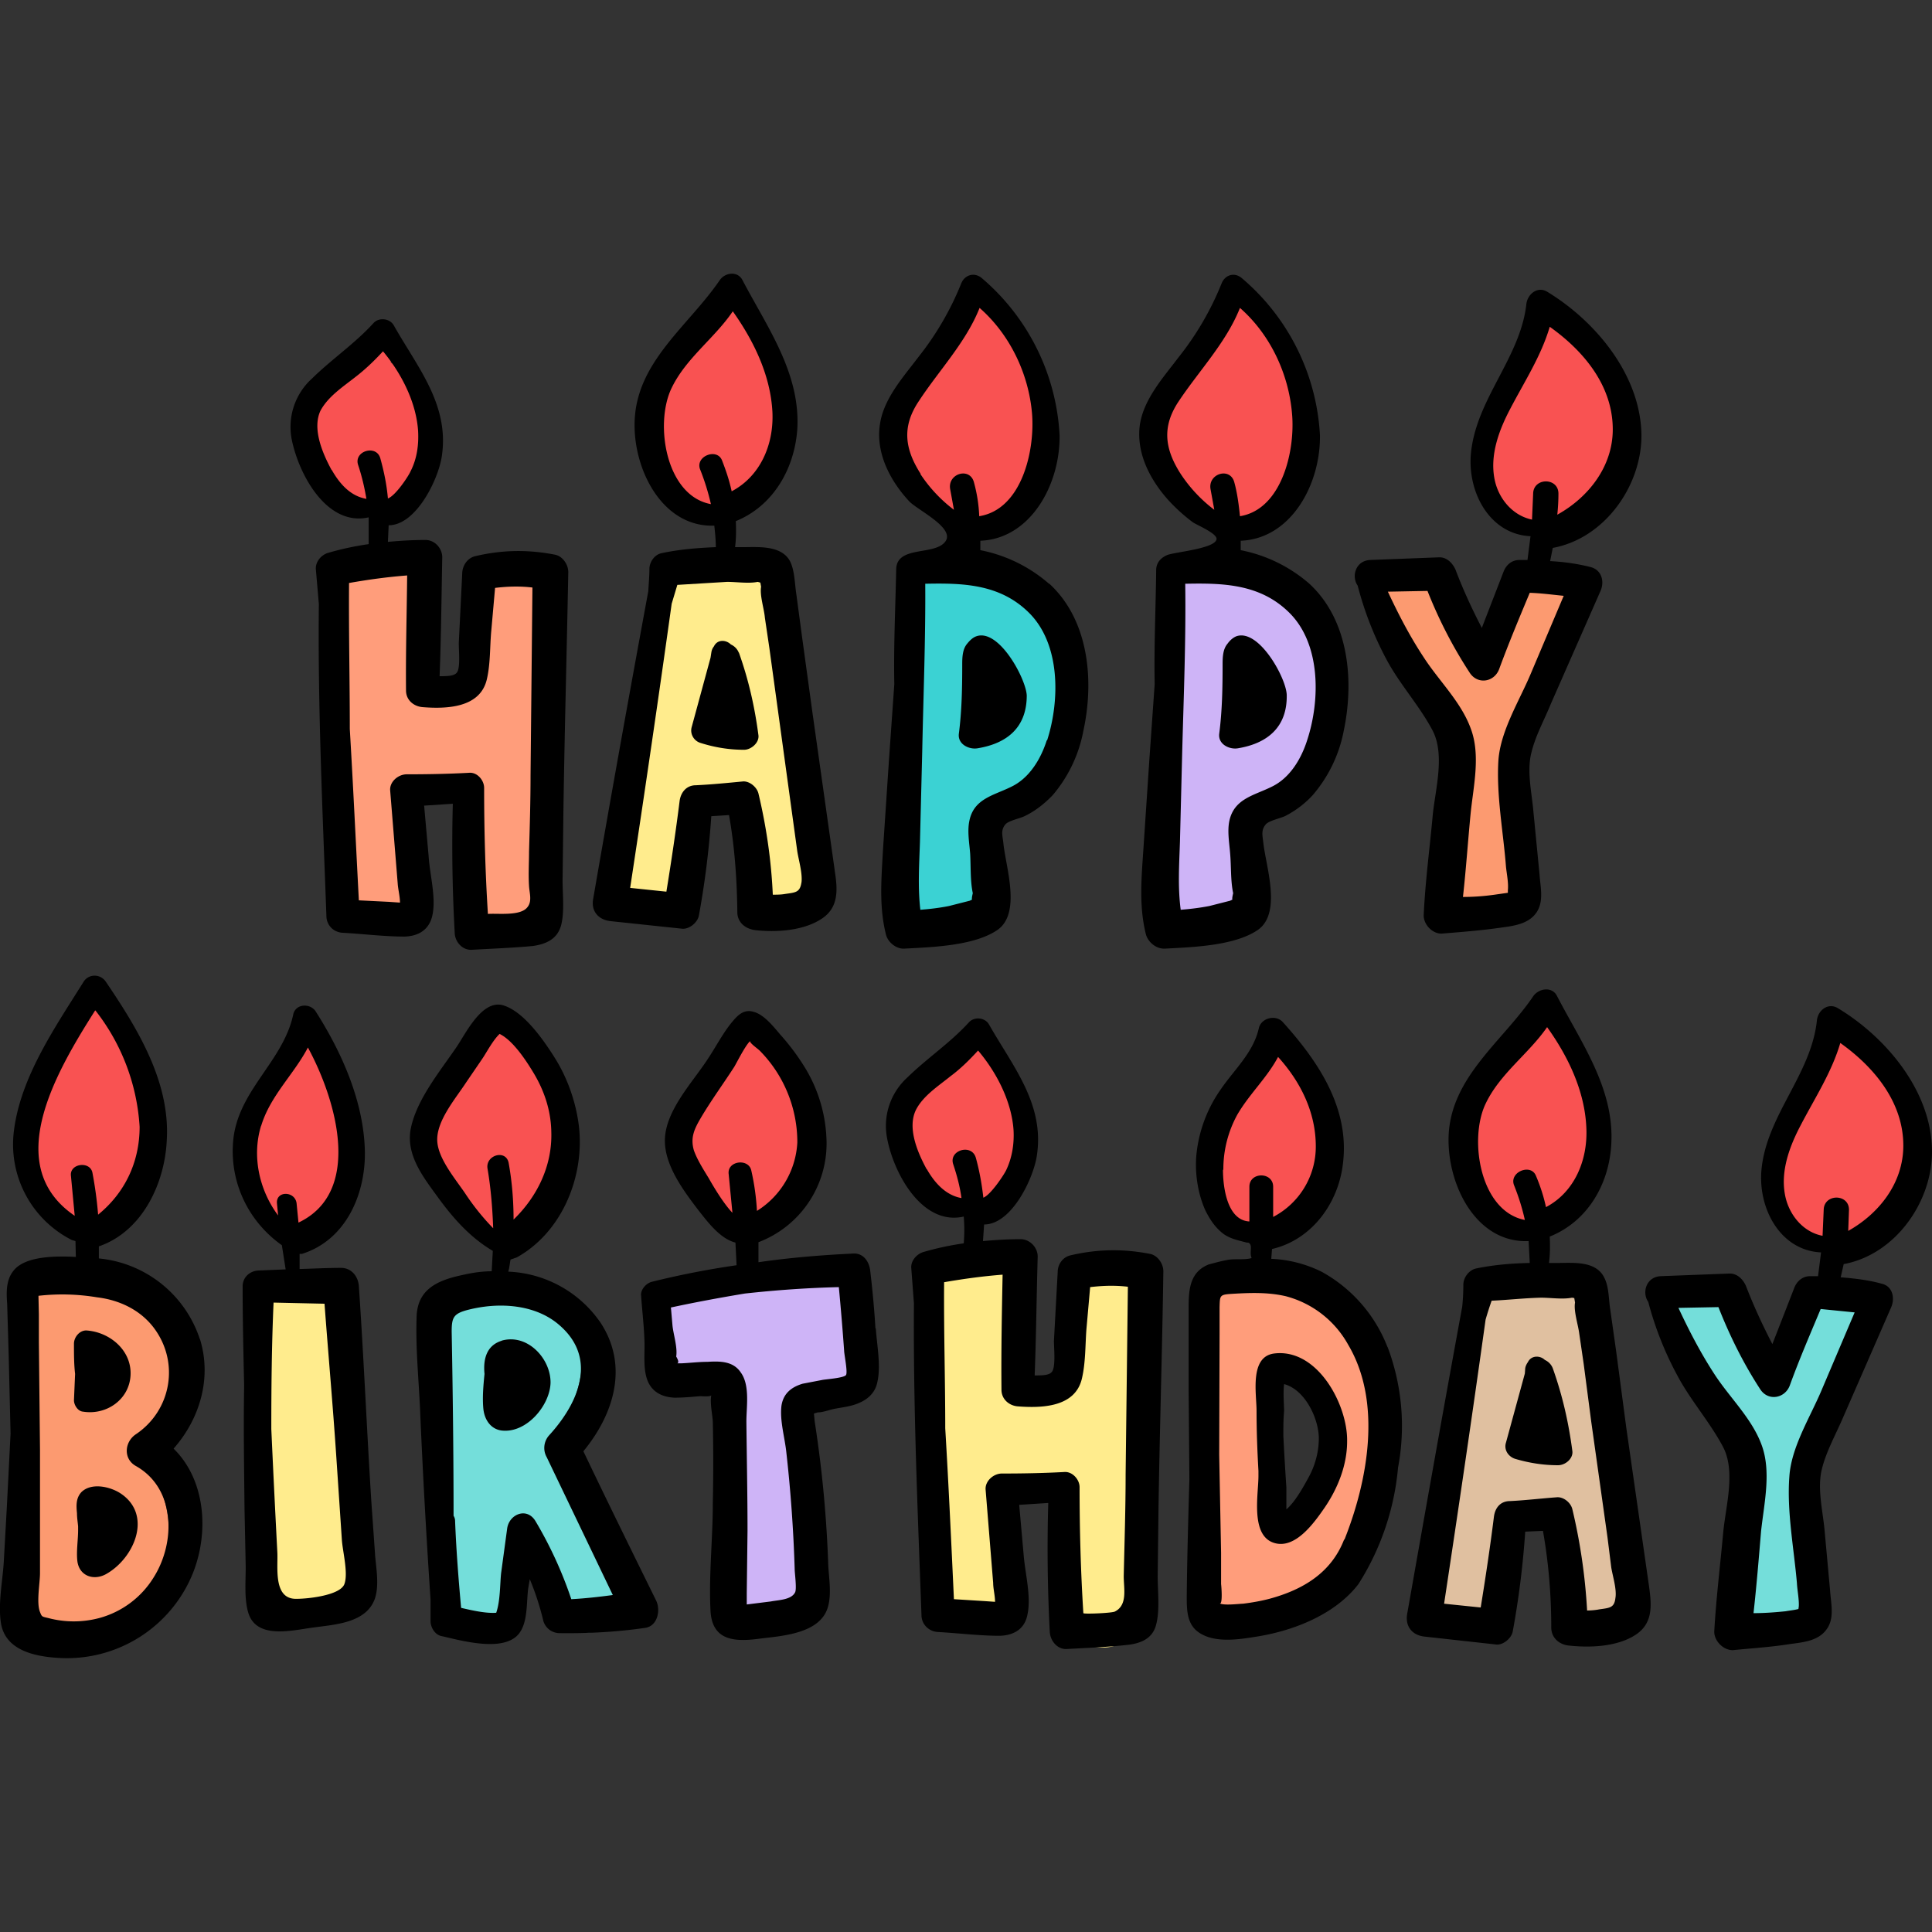 <svg xmlns="http://www.w3.org/2000/svg" xml:space="preserve" viewBox="0 0 512 512"><rect x="0" y="0" width="512" height="512" fill="#333333" stroke="none"/><path fill="#ff9d7b" d="M145.1 215.2c-.8-8.5-1.1-17-2.5-25.5a6 6 0 0 0-1.3-3c0-1.1.2-2.3.4-3.4.8-7 2.5-14 3.3-20.9.7-5.7-2-11.5-8.3-12.2-6-.6-9.3 4.3-10.4 9.5-.8 4-.7 8.1-.7 12.2 0 2.3.3 4.9-.2 7.1-1 4-4.4 3.8-7.9 3.7-1.4 0-2.8.5-4 1.3-1-.1-1.9 0-2.7.2 0-3.6-.3-7.2-.5-10.8-.2-2.5-.2-5-.5-7.5.2-4.4.9-9-1-13.1-2.7-6.6-10.1-4.6-14.5-.2-.5-.5-1.4-.7-1.7 0-3.4 7.3-2.2 17.3-1.8 25 .4 8.8.8 17.6 1 26.5.1 9 .7 18 .2 27-.4 6.6 2.5 10 8.9 11.7a5 5 0 0 0 5.6-2.3c2.3-3.7 2.1-7.8 1.4-12-.8-5.2-1.8-10.2-2.3-15.4l-.4-4.1c3 1.7 5.7.7 7.9-1.5a10.5 10.5 0 0 0 4.3-.4c1.7 1 3.9 1.4 6 .9l1-.4c-.3 4.2-.6 8.4-.7 12.6-.3 5.7-1.7 11.9-.1 17.5 2.2 7.8 9 11.7 17 9.5 3.5-1 5.2-4 5.6-7.4 1-8.2-.3-16.5-1.1-24.6z"/><path fill="#ffec8d" d="M214.8 217.8c-1-8.6-2.6-17-3.8-25.6-1.2-8.3-2.1-16.7-3.4-25l-.4-3c.2-.7.4-1.3.4-2l.2-3a122.4 122.4 0 0 1 .3-1.7c.6-2.5-.2-5-2.2-6.5a6.6 6.6 0 0 0-5.6-1.1c-4.2-2.1-10.4-1.2-14.8.7a4.4 4.4 0 0 0-7.3 3.2l-.6 5.5c-.9 2.4-1.2 5-1.3 7.6-2.3 12.2-6.1 24.4-9.2 36.3-2 7.7-3.8 15.5-4.8 23.5-.5 4.5-1 9.8 2.4 13.4 4.2 4.5 11.6 2.6 14.8-2.1 2.8-4.2 2.8-9.7 3.2-14.6.3-4 1.1-8.3 2.5-12.8h.3l5.3-.1c1.4 0 2.9 0 4.3-.2.3 4.6 0 9.2.7 13.8.9 5.8 2.1 11.3 4.5 16.7 3 7 12 3.5 14.2-1.8 2.7-6.4 1-14.6.3-21.2z"/><path fill="#3bd2d3" d="M276.5 157c-3.7-3.3-8.6-6-13.3-4.7-1-.6-2.2-1.1-3.5-1.5a7.8 7.8 0 0 0-5.8.7c-1.2-4.4-9.2-5-9.9 0a582.6 582.6 0 0 0-5 51c-.5 8-.5 16-.1 24 .1 4.2.2 8.9 2.7 12a9 9 0 0 0 6.2 6.1c6.9 1.8 14-.7 16.3-7.8 1.6-4.7.7-9.4.1-14v-1.2a14.2 14.2 0 0 1 2.8-10.9 37 37 0 0 0 8.6-9.7c1.7-2 3.2-3.9 4.5-6 6.4-11 6.6-29.2-3.6-38z"/><path fill="#ceb4f7" d="M352.4 185.6c-.4-10.7-3.6-26.2-12.9-32.8-4.1-3-13.2-5.4-19.1-3.7-.7-.2-1.5-.3-2.4-.3-6.7 0-8.8 7.2-6 11.6-1.5 11.7-.9 23.5-1.4 35.3-.3 7-1 13.8-1.5 20.7-.5 6.6-.4 13.3-1.4 19.9-.8 4.7 1.9 9 7 9.2 6.3.3 12-1.7 14.1-8.1 2-6.2.9-14 1-20.4v-.7a7 7 0 0 0 4.1-1.1c11.2-6.8 19-16 18.5-29.6z"/><g fill="#fc9a70"><path d="M403.7 154c-4 3.5-5.5 9.3-7.7 14l-3.2 7.4c-3.6-5.8-6.4-12-10.2-17.7l-1-1.6-1.2-1.5c-1.6-2.1-3.9-2.6-6-2.1-1.2-.5-2.4-.8-3.8-1-4.8-.3-6.5 5.2-5 8.7a9.5 9.5 0 0 0 2.3 3c.4 1 .5 2 .8 3.2a17 17 0 0 0 4 7.3l1.3 1.1c.7 2.2 1.3 4.4 2.4 6.3 3.3 5.6 8.3 10.4 12.7 15l.2.3a225 225 0 0 0-1.9 13.6 8.7 8.7 0 0 0-2 7.9c.3 1.2.5 2.5.6 3.7-.9 4.7-1.8 9.4-2 14.2-.1 8.4 12.8 12.6 16.7 4.5 3.8-8.2 4-17.4 2.1-26.2.4-6.5.9-13 2.2-19.5 1.2-6.2 3-12.8 5.4-18.7 2.5-5.6 5.8-10.3 6-16.7.4-6.8-8.1-9.3-12.7-5.3zM44.3 376.7c2.4-7.8 5.2-18.7-1.5-25.2l-.5-.4c-2-5.2-5.8-9.6-10.9-12.3-9.3-5-21-4.4-23.9 7.6l-.8 4.5-.4 1c-1.2 3.5-1 7.6-.3 11.5v1.1c0 4.2.3 10 2.6 14.3v1.4c-.8 13-1.6 26-2.6 39-.4 5.6-.4 11.4 5.1 14.6 4 2.3 9.5 2 13.9.9 9.4-2.5 16.1-11.5 18.7-20.6 2.5-9 .5-18.6-4.6-26.4 2-3.5 3.9-7 5.2-11z"/></g><path fill="#ffec8d" d="M94.3 393.6c-.8-9-1.6-18-1.4-27 0-6.7 1.4-16.2-3.8-21.5-4-4-12-5.5-17.2-3.5-6.7 2.5-6.4 8.6-5.7 14.6.8 6.6.8 13 1 19.6.3 10.1 1.2 20.2 2.2 30.3.1 1.3.5 2.6 1 3.7.3 4.7.8 9.3 2.1 13.9 1.1 3.6 5.6 7 9.6 5.4 3.5-1.5 7.4-2.4 10.1-5.2 2.7-2.7 3.8-6.4 4-10 .4-7-1.4-13.5-2-20.3z"/><path fill="#74deda" d="M158.8 401.3c-3-6.2-10.2-14.3-9.5-21.6.4-3.9 2.7-7.6 3.7-11.3 1.3-4.5 1.7-9 .7-13.6a17 17 0 0 0-14.8-14c-6-.7-12 1.2-16.4 5-2.2 0-4.4 1.3-4.7 4.3l-.2 1.7c-2.7 5-3.5 11-3.8 16.6-.4 5.2-.1 11 1.8 16a262 262 0 0 0 1.5 34.7c.5 6 1.6 11.2 6.6 14.8 3.5 2.4 8.5.5 10.6-2.8a33.4 33.4 0 0 0 3.6-17.2l.1-1.7 2.2 3.6c3.2 5.9 5.5 11.4 11 15.5 5 3.6 10.6-.5 12.5-5 3.2-8-1.5-17.8-5-25zm-21.2-43a10 10 0 0 0-4 0l.1-.2c2-1.5 3.3-1 4 .2z"/><path fill="#ceb4f7" d="M227.5 355.9a12 12 0 0 0-.2-11.2c2.1-3.5.5-9.2-5-9.3-7.5-.2-15.2 1.5-22.7 2.1-5.9.5-12.7.3-18.4 1.9-15.3 4.4-9.1 25.5 4.7 27 2.7.3 5.6.3 8.5 0 0 2 0 4 .2 6 .5 7 .2 14.1.1 21.1 0 6.2 0 12.4-.4 18.5-.3 5.2-.3 10.8 2.4 15.4 3.5 5.6 11.1 5.2 14.6 0 3.6-5.3 2.6-12.7 3-18.8.7-9.2 0-18.4-.8-27.6l-.7-10h.3c5.4.1 10.8-.3 14.6-4.8 3.2-3.8 2.3-7.9-.2-10.3z"/><path fill="#ffec8d" d="M302.6 361.4c-.1-6.5-.2-13.7-2.2-19.9-2.4-7.2-14.6-8.7-16.2 0-1.3 7-.3 13.9-1.3 20.8 0 .7-.2 1.6-.4 2.4-.9.4-3.3 1-4.5 1.2-2.5.4-5.2.1-7.9 0l-.2-6c-.3-6.6.5-14.5-1.7-20.8-2-5.3-8.8-6.6-12.1-2.8-2.7-1.1-6.2-.4-6.7 3-2.3 16-2.6 32.9-1.7 49 .5 7.4 1 14.7.9 22-.1 6.7.3 13 3 19.2 2.4 5.1 9.8 4.1 12.4 0 3-4.9 2.6-10.7 2-16.1-.8-6.9-.9-13.9-1-20.8.9.7 1.9 1.2 3.1 1.4 3.2.5 7 1.3 10.3 1h1c.4 1.3.4 3 .5 4.2.8 6.8 2 13.6 2.6 20.5-.2 3.6-.1 7.1.7 10.3 2.6 10 19 8.3 18.4-2.5 0-1.5-.2-3.1-.4-4.7l.5-5v-11.2c0-7.5.2-15 .4-22.4.3-7.6.7-15.2.5-22.8z"/><path fill="#ff9d7b" d="M366.9 378.5a44 44 0 0 0-5.3-16.6c-.2-2.1-.6-4.3-1.2-6.3-1.5-4.6-4.7-8-8-11.3-2.9-2.9-6.3-2.3-8.6-.3a19.5 19.5 0 0 0-14.1-2.2v-.1c-2.4-6.1-11.1-3.8-9.9 2.7 1 5.3-1 11.5-1 17-.2 7 0 14-.1 21-.2 14-1 28 1.3 42 .9 5.4 8.2 7.4 12.4 4.5 1.4.4 3 .4 4.3 0 3.5-1.5 6.6-3.4 9.3-5.6a39.7 39.7 0 0 0 14-13.5 50 50 0 0 0 6.9-31.3zM350 389l-.4 2a8 8 0 0 0-3.6 3.6c-2 3.6-4.5 9.3-7.8 13.4v-12.7c0-12.2 0-24.3.3-36.4l.3.2a32.2 32.2 0 0 1 11.2 30z"/><path fill="#e0c0a0" d="M426.9 397.9c-1.5-8.8-2.9-17.4-3.2-26.3-.4-8.6.7-17.7-2-26-2.1-7.1-8-7.4-14.2-6.4-6.4 1-13 1-15.6 8.2-1 2.8-1 5.8-1.4 8.7-.4 4.5-1.1 9-1.7 13.5-1.3 9.2-2.7 18.4-4.5 27.5-1.6 8-4.3 17.3-3.8 25.5.5 8.8 11.4 9.5 14.5 2 2.4-5.7 3-11.7 4.2-17.7.5-2.7 1-5.5 1.7-8.2.5.3 1 .5 1.7.6 3.2.6 5.8.3 8.7-.4l1.3 5.4c.8 3.3 1.6 6.5 1.9 9.8.3 3 .3 6 1.3 8.9 2 5.7 12.4 7.5 13.4 0 1.2-8.4-1-16.9-2.3-25.1z"/><path fill="#74deda" d="M482.7 343.8c-5.1 5.3-8 12-11 18.6l-1.7 4-5.7-7.3c-4-5.4-7-11.4-11.3-16.4-4-4.7-11 1.3-8.2 6.3 4 7.8 7.6 15.5 12.4 22.9 2.3 3.6 4.8 9 8.3 11.7l-1 4c-1.7 7-3.3 14-4.3 21-1 6.7-2.4 13.6-1 20.3 1.7 8.5 13 7.1 15.9.4 2.7-1 5-3.2 4.7-6.7-.3-4.3 0-8.7-1.2-12.9a7.6 7.6 0 0 0-2.3-3.6c.8-6.1 2-12.2 3.2-18.2a74.3 74.3 0 0 1 6.2-18.6c3.1-6.2 6.4-12.1 9-18.6 2.7-6.8-7.3-11.8-12-7z"/><g fill="#f95252"><path d="M496.1 279.3a8.8 8.8 0 0 0-4.2-2l-.5-1c-1-2-4.1-2-5.2 0-.7 1.1-1.1 2.4-1.6 3.6-2.1 2.3-3.4 5-4.2 7.8l-2.4 3.8c-3.5 5.4-6 11.2-6.8 17.7-1.3 10 3.5 24.7 16.5 21.5 9.2-2.2 14.7-14.4 16.4-22.8 2.2-10.4.3-21.3-8-28.6zM419.8 285.6c-.1-.6-.3-1-.6-1.5-.7-2.3-1.7-4.4-3-6.5-.7-1.2-1.6-2-2.7-2.6 1-2-.9-5.1-3.5-4.2-4.2 1.6-6 4.9-8.5 8.5-3.6 5.4-7.7 10.6-10 16.8-3.5 9.2-2.4 25.2 9.2 28.4 4.2 1.2 7.7-1 10.5-4 1.4.3 2.8.1 4.2-.7 11.5-6.8 6.8-23.9 4.4-34.2zM348.8 286c-1.1-2.7-2.8-4.5-5.5-5l.5-.9c2.5-3.9-3.4-8.6-6.6-5a74 74 0 0 0-14.8 28.6c-2.4 8.8-1.2 23 10.5 23.9 8.7.6 16-7.3 18-15.1a44 44 0 0 0-2-26.5zM268 289.8c-.8-3.2-2.8-6-5.3-8 1.7-3.6-3.6-7-6.6-4.1-5.9 5.5-13.6 8.4-15.7 17.1-2 8 1.7 17.5 8.1 22.2 7 5.1 17.2 4.5 19.7-5 1.7-6.3 1.4-15.8-.2-22.2zM200.5 272.9c-3.1-.8-6.7.5-8.3 3.4a31 31 0 0 0-3 7.5 40 40 0 0 0-7.2 18.1c-1 10.2 4.8 23.9 16.7 24.2 13.2.3 14-15.4 14-25 0-9-1.2-25.4-12.2-28.2zM146.8 290c-1.3-5.3-5-12.4-10.2-14.4 0-2-1.3-4.1-3.8-4-6.4.3-10.3 8-13.1 12.8-4.5 7.7-6.9 15.9-5.2 24.8 1.4 7.4 6 15.2 13.4 18 9.5 3.6 15-5.7 17.6-13.2a42.8 42.8 0 0 0 1.3-24zM89.3 293.1a23 23 0 0 0-4-11.8l.7-1.1c3.1-5.4-4.8-10-8.3-4.9a64 64 0 0 0-12.1 29.1c-.8 7.6-.2 22.9 10.2 23.6 9.7.7 13.7-13.7 14.2-21 .3-4.5-.3-9.4-.7-13.9zM36.7 289.3c.2-6.7-1.4-13.8-3.4-17.7a6.5 6.5 0 0 0-6.2-3.5c-2-2.6-6.9-3.5-8.5.1-3.8 8.4-8.7 16.5-10.8 25.5a35 35 0 0 0 3.5 25c3.9 7.2 11.9 10.7 18.4 4.4a33 33 0 0 0 8.5-22.6c0-3.5-.5-7.4-1.5-11.2zM113.3 104.4c-1-3.7-3.8-5.3-6.6-5.2-.9-1.3-2-2.4-3.2-3.2 1.9-1.9 1.1-5.8-2.2-5.6-7 .3-13 7.9-17 13-5 6.2-4.7 13.2-1.8 20.2 2.6 6.1 7.4 12.5 14.6 12.9 6.4.3 10-4.3 11.7-9.6 1-1 2-2 2.8-3.3 3.8-6 3.5-12.5 1.7-19.2zM198.7 84.7a7 7 0 0 0-1.5-1.1c-.1-2.3-3-4.4-5.3-3a42 42 0 0 0-12.7 14.7 35 35 0 0 0-6 17.2c-.2 10.3 7.3 24.4 19.1 24 10.6-.3 13.2-13 14-21.4 1-10.1 0-23-7.6-30.4zM274.1 110c-.5-8-2.2-19.6-8-25.7-2.3-2.4-4.7-3.1-7-2.9-1-.4-2.1-.3-3 .7l-.3.4c-3 1.6-5.5 4.6-7 7.8l-1.3 3.4a92.5 92.5 0 0 0-7.2 13.3c-4.2 9.6-2 18.7 5.5 25.8 6 5.6 14.4 12.3 21.5 4.4 6.5-7.1 7.4-18.1 6.8-27.3zM340.1 93.4c-1.2-4-3.3-9-7.2-11.1.3-3.4-4.3-5.4-6.7-2.1l-1.6 2.1c-3 1.7-5 5.1-6.3 8.6l-6.5 9c-3.8 5.6-6.8 11.6-5.6 18.6 1.8 11.3 17.2 28.6 28.8 17.8 10.9-10.2 9.1-30 5.1-42.9zM422.1 93c-2-3-4.6-5.4-8-5.3-.4-2-3-3.7-4.7-1.7-2.6 3.2-3.7 7.2-5.5 10.8-2.4 5-5.4 9.6-7.6 14.6-3 6.3-4.6 14-1 20.5a17.9 17.9 0 0 0 20.6 7.6c8.1-3 11.9-12.6 13.1-20.4a37.5 37.5 0 0 0-6.9-26.1z"/></g><path d="M150.6 151.6c0-2-1.5-4.2-3.5-4.6-7.2-1.4-14-1.3-21.2.4-2 .5-3.3 2.4-3.4 4.4l-.9 18.3c-.1 1.7.5 6.8-.5 8.1-.7 1-2.7 1-4.6 1 .4-10.5.5-21 .7-31.5 0-2.5-2.1-4.7-4.6-4.6-3.3 0-6.6.2-9.8.5l.2-4.4c7.4 0 13.3-12.5 14.1-18.4 2-13.6-6.5-23.5-12.7-34.5-1-1.9-3.9-2.3-5.4-.7-5 5.5-11 9.5-16.3 14.7a17.3 17.3 0 0 0-5.4 16.1c1.9 9.5 9.4 23.2 20.4 20.7v7.1a77 77 0 0 0-10.7 2.3c-1.8.5-3.4 2.3-3.3 4.3l.8 9.3c-.3 27.6 1 55.1 2 82.6 0 2.5 1.9 4.4 4.4 4.5 5.4.3 10.9 1 16.3 1 3.7-.1 6.6-1.8 7.4-5.7 1-4.7-.7-10.7-1-15.5l-1.2-13.5 7.6-.5a418 418 0 0 0 .5 34.1c0 2.4 2 4.8 4.6 4.6 5.3-.3 10.8-.5 16.1-1 3.5-.5 6.5-1.8 7.5-5.5 1-3.8.3-8.8.4-12.8l.2-16.6c.3-21.4.9-42.8 1.3-64.2zm-62.7-27c-2.4-4.4-5.2-10.9-3-15.7 2-3.8 6-6.4 9.3-9 2.6-2 5-4.3 7.3-6.8 5 6 8.8 13.6 9.3 21.1.2 3.7-.3 7.4-2 10.7-.5 1.2-3.9 6.4-6 7.2-.3-3.5-1-7-2-10.6-1-3.8-7.1-2-5.9 1.7 1 3 1.7 6 2.2 9-4.1-.7-7-3.8-9.2-7.7zm52.7 80.9c0 6.7-.2 13.4-.4 20.2 0 3-.2 6 0 9.1.1 1.9.9 4.1-.5 5.7-1.9 2.3-7.7 1.5-10.4 1.7-.7-11.1-1-22.2-1-33.4 0-2-1.8-4.2-4-4-5.5.3-11 .4-16.5.4-2.3 0-4.6 2-4.4 4.3l2 24.7c.1 1.5.6 3.4.6 5l-2.9-.2-8-.4c-.8-15.2-1.5-30.3-2.4-45.4 0-12.9-.3-25.8-.2-38.7 5.1-.9 10.2-1.6 15.4-2-.1 10.2-.4 20.4-.3 30.5 0 2.5 2 4.2 4.4 4.4 6.4.5 15.2.2 17-7.3 1-4.2.8-8.8 1.2-13l1-11.3c3.3-.4 6.6-.5 9.9-.1l-.5 49.8zM221.2 230.6l-5.9-41.8-2.8-20.4-1.5-11.2c-.4-2.7-.4-5.7-1.5-8.2-2.2-4.6-8.5-4-12.7-4h-2c.3-2.3.3-4.6.2-6.9 9.9-4 15.6-13.9 16.3-24.5.8-14.8-8-26.9-14.5-39.3-1.3-2.6-4.7-2.1-6.1 0-8.2 12-21.8 21.4-22.5 37-.6 12.8 7.2 28.5 21.1 28 .2 1.9.4 3.8.4 5.7-4.9.2-9.7.6-14.4 1.6-1.9.4-3.2 2.4-3.2 4.2 0 2-.2 4-.3 5.9-5 27.1-9.9 54.3-14.6 81.5-.6 3.2 1.3 5.5 4.5 5.9l18.9 2c1.9.3 4.2-1.5 4.6-3.4 1.6-8.7 2.7-17.5 3.3-26.4l4.7-.3c1.5 8.5 2.1 17 2.2 25.7 0 2.8 2.2 4.5 4.8 4.8 5.4.6 12.4.2 17.2-2.8 5-3 4.6-8 3.8-13zM178 102.8c3.8-7.9 11.4-13.2 16.2-20.3 5.6 7.9 10 17 10.5 26.7.4 8.6-3.2 17-10.8 21-.6-2.8-1.5-5.5-2.6-8.3-1.4-3.2-7-1-5.8 2.4 1.2 3 2.2 6.2 2.9 9.3-12-2.2-15-21.4-10.4-30.8zm34.4 131c-.4 2.7-1.5 2.7-4.3 3.1-1.1.2-2.2.2-3.3.2-.4-9-1.7-18-3.8-26.8-.4-1.7-2.4-3.4-4.2-3.2-4.2.4-8.2.8-12.4 1-2.5 0-4 1.9-4.3 4.2-1 8-2.2 16-3.5 24l-9.6-1c3.8-25 7.5-50.2 11-75.3l1.5-5 13.2-.8c2.5 0 5.7.5 8.1 0l.7.2.2 1.1c-.4 2.3.8 5.8 1 8.2l1.2 8.1 2.1 15.3a321347.3 321347.3 0 0 0 5.3 38.6c.4 2.4 1.4 5.8 1.1 8.2z"/><path d="M195.8 173a4 4 0 0 0-2.1-2.2c-1.3-1.3-3.6-1.4-4.5.5-.4.5-.6 1-.7 1.7l-.2 1.3-5 18.4c-.5 1.8.6 3.7 2.4 4.2 3.8 1.2 7.6 1.8 11.5 1.8 1.8 0 4-1.8 3.8-3.8-1-7.6-2.6-14.7-5.2-22zM347 154.7a39.1 39.1 0 0 0-18.2-8.9v-2.5c13.3-.5 21.2-14.9 21-28a58.7 58.7 0 0 0-20.6-41.5c-2-1.8-4.6-1-5.5 1.4a78 78 0 0 1-11.3 19.4c-4 5.3-9.2 11-10.3 17.8-1.1 7.5 2.6 14.6 7.4 20 2 2.2 4.2 4.2 6.6 6 1.2.8 6.3 2.9 6.3 4.4-.1 2.6-11.2 3.5-13.1 4.3-1.6.7-2.8 1.9-2.9 3.8-.1 10-.6 20.2-.4 30.4l-1.4 19.9-1.6 24c-.5 7.5-1.2 15 .7 22.5.6 2 2.7 3.8 5 3.7 7.2-.4 18.5-.7 24.7-5 6.3-4.5 2.1-16.7 1.4-23-.2-1.9-.7-3.4.7-5 1-1 3.8-1.5 5.2-2.2 2.7-1.4 5.2-3.3 7.2-5.5a36.8 36.8 0 0 0 8.2-17c2.8-13.3 1.4-29.3-9.1-39zm-34.1-29.1c-4.3-6.7-5-12.6-.5-19.3 5.4-8.1 12.6-15.6 16.2-24.7 8 7 12.9 17.4 13.8 28 .9 9.8-2.7 25.4-13.8 27.2-.3-3-.7-6.1-1.5-9-1.1-4.1-7-2.3-6.3 1.8l1 5.5a38.3 38.3 0 0 1-8.9-9.5zm33.5 70.6c-1.6 5-4.6 10-9.4 12.3-4.6 2.3-9.9 3.1-11.2 9-.6 2.8 0 6 .2 8.7.3 3.4.1 7.2.8 10.5-.2.9-.3 1.4-.2 1.7l-.6.3-5.5 1.4c-2.6.5-5.1.8-7.6 1-.8-6-.4-12-.2-18l.6-24c.4-14.8 1-29.6.8-44.4 9.9-.2 19.7 0 27.4 7.5 8.6 8.3 8.4 23.4 4.9 34z"/><path d="M327.7 168.6c-.8.3-1.7 1-2.4 2-1.2 1.4-1.3 3.5-1.3 5.4 0 6.3-.1 12.3-.9 18.5-.3 2.8 2.8 4.2 5 3.8 7.8-1.3 13-5.6 12.9-14 0-4.4-7.3-17.7-13.3-15.7zM278 154.7a39.1 39.1 0 0 0-18.2-8.9v-2.5c13.3-.5 21.2-14.9 21-28a58.7 58.7 0 0 0-20.5-41.5c-2-1.8-4.7-1-5.6 1.4a78 78 0 0 1-11.3 19.4c-4 5.3-9.2 11-10.2 17.8-1.2 7.6 2.7 15 7.7 20.4 2.1 2.3 12.1 7 9.7 10.6-2.7 4-13 1-13.1 7.5-.2 10-.7 20.2-.5 30.4l-1.4 19.9-1.6 24c-.4 7.5-1.1 15 .8 22.5.5 2 2.7 3.8 4.8 3.7 7.3-.4 18.6-.7 24.8-5 6.3-4.5 2.1-16.7 1.5-23-.2-1.9-.8-3.4.6-5 1-1 3.9-1.5 5.2-2.2 2.7-1.3 5.2-3.3 7.3-5.5a36.8 36.8 0 0 0 8.1-17c2.9-13.3 1.5-29.3-9-39zm-34-29.1c-4.3-6.7-5-12.6-.5-19.3 5.3-8.1 12.5-15.6 16.1-24.7 8 7 13 17.4 13.9 28 .8 9.8-2.7 25.4-14 27.2-.1-3-.6-6.1-1.4-9-1.1-4.1-7-2.3-6.3 1.8l1 5.5a38.3 38.3 0 0 1-8.9-9.5zm33.4 70.6c-1.6 5-4.6 10-9.4 12.3-4.6 2.3-9.9 3.1-11.1 9-.6 2.8 0 6 .2 8.7.2 3.4 0 7.2.7 10.5-.2.9-.3 1.4-.2 1.7l-.6.3-5.5 1.4c-2.5.5-5 .8-7.6 1-.7-6-.3-12-.1-18l.6-24c.3-14.8.9-29.6.8-44.4 9.8-.2 19.6 0 27.3 7.5 8.6 8.3 8.4 23.4 5 34z"/><path d="M258.8 168.6c-.9.3-1.7 1-2.5 2-1.2 1.4-1.3 3.5-1.3 5.4 0 6.3-.1 12.3-.9 18.5-.3 2.8 2.8 4.2 5 3.8 7.9-1.3 13-5.6 13-14-.2-4.4-7.3-17.7-13.3-15.7zM435 115.3c-.2-15.8-12-30.1-25-38-2.5-1.5-5.2.6-5.5 3.3-1.6 14.3-13.4 25.2-14.7 39.7-.9 10.2 5 21.3 15.8 21.8l-.8 6.3h-2.1c-2.1 0-3.5 1.3-4.2 3l-5.8 15c-2.6-5-5-10.2-7-15.5-.8-1.7-2.3-3.3-4.4-3.2l-18.2.7c-3.9.2-5 4.4-3.3 6.8a88.3 88.3 0 0 0 7.6 19.5c3.5 6.6 8.7 12.2 12.2 18.8 3.4 6.4.8 15.6.1 22.4-.8 8.9-2 17.7-2.4 26.6-.1 2.5 2.4 5.1 4.9 4.9 5-.4 10.1-.8 15.1-1.5 3.6-.5 7.7-.9 9.9-4.1 2-3 1-6.8.8-10l-1.6-16.4c-.4-5.1-1.9-11.1-.5-16.2 1.1-4.4 3.4-8.5 5.1-12.7l13.2-30c1-2.4.3-5.4-2.6-6.2-3.5-.9-7.1-1.4-10.8-1.6l.7-3.5c13.7-2.5 23.6-16.4 23.5-30zm-39 11.3c-1.1-6.3 1.3-12.7 4.2-18.2 3.8-7.3 8.2-14 10.5-21.8 9 6.4 16.7 15.6 16.7 27.2 0 9.8-6.4 18-14.7 22.6.2-1.9.3-3.7.3-5.6 0-4.3-6.6-4.3-6.7 0l-.3 6.9c-5.3-1.1-9.1-5.8-10-11.1zm18.4 31.3-8.8 20.8c-3 7.1-7.9 14.9-8.5 22.7-.6 9.3 1.3 19.1 2 28.3.2 1.9.7 4.3.5 6.2v.7l-3.5.5c-2.8.4-5.6.6-8.4.6.8-7.2 1.3-14.5 2-21.8.7-7.3 2.8-15.8 0-23-2.6-7-8.4-12.5-12.4-18.7-3.7-5.6-6.7-11.4-9.5-17.4l10.5-.2c3 7.6 6.7 14.8 11.2 21.7 2.1 3.2 6.5 2.5 7.8-1 2.5-6.8 5.3-13.5 8.1-20.2 3 .1 6 .5 9 .8zM308.3 336.9c0-2-1.5-4.2-3.5-4.6-7.2-1.4-14-1.3-21.2.4-2 .5-3.3 2.4-3.3 4.4l-1 18.3c0 1.7.5 6.8-.5 8.1-.7 1-2.6 1-4.6 1 .4-10.5.5-21 .8-31.5 0-2.5-2.2-4.7-4.7-4.6-3.2 0-6.5.2-9.8.5l.3-4.4c7.4 0 13.2-12.5 14-18.4 2-13.6-6.4-23.5-12.7-34.6-1-1.8-3.8-2.2-5.3-.6-5 5.5-11.1 9.5-16.4 14.7a17.3 17.3 0 0 0-5.3 16.1c1.8 9.5 9.4 23.2 20.3 20.7.2 2.3.2 4.7 0 7.1a77 77 0 0 0-10.7 2.3c-1.7.5-3.4 2.3-3.2 4.3l.7 9.3c-.2 27.6 1 55.1 2 82.6 0 2.5 2 4.4 4.4 4.5 5.4.3 11 1 16.3 1 3.8-.1 6.7-1.8 7.4-5.7 1-4.7-.6-10.7-1-15.5l-1.2-13.5 7.7-.5a418 418 0 0 0 .4 34.1c.1 2.4 2 4.8 4.6 4.6 5.4-.3 10.8-.5 16.1-1.1 3.5-.4 6.6-1.7 7.5-5.4 1-3.8.4-8.8.4-12.8l.2-16.6c.3-21.4 1-42.8 1.3-64.2zm-62.7-27c-2.4-4.4-5.2-10.9-2.9-15.7 1.9-3.8 6-6.4 9.2-9 2.7-2 5-4.3 7.3-6.8 5 5.9 8.9 13.6 9.4 21.1.2 3.7-.4 7.4-2 10.7-.6 1.2-4 6.4-6 7.2-.4-3.5-1-7-2-10.6-1.1-3.8-7.2-2-6 1.7 1 3 1.8 6 2.2 9-4-.7-7-3.8-9.2-7.7zm52.7 80.9c0 9-.3 18-.5 26.9 0 3.3 1.1 7.7-2.4 9.4-1 .4-8.3.7-8.3.4-.7-11.1-1-22.2-1-33.4 0-2-1.9-4.2-4.1-4-5.5.3-11 .4-16.5.4-2.2 0-4.5 2-4.3 4.3l2 24.7c0 1.5.5 3.4.5 5l-2.9-.2-8-.5c-.7-15-1.4-30.2-2.3-45.3 0-12.9-.4-25.8-.3-38.7 5.2-.9 10.3-1.6 15.5-2-.2 10.2-.4 20.4-.3 30.5 0 2.5 2 4.2 4.3 4.4 6.5.5 15.2.2 17-7.3 1-4.2.9-8.8 1.2-13l1-11.3c3.4-.4 6.6-.5 10-.1l-.6 49.8zM437 420.3l-6-41.8-2.7-20.4-1.6-11.3c-.4-2.6-.3-5.7-1.5-8.1-2.2-4.7-8.4-4-12.7-4h-2c.3-2.4.3-4.7.2-7 10-4 15.7-13.8 16.3-24.4.9-14.8-8-27-14.4-39.4-1.3-2.5-4.7-2-6.2 0-8.1 12-21.8 21.4-22.5 37-.5 12.9 7.2 28.6 21.2 28l.3 5.8c-4.8.1-9.7.5-14.4 1.5-1.8.5-3.2 2.4-3.2 4.3 0 2-.1 3.9-.3 5.8-5 27.2-9.8 54.3-14.6 81.5-.5 3.2 1.3 5.5 4.5 5.9l19 2.1c1.8.3 4.2-1.6 4.5-3.5 1.6-8.7 2.7-17.5 3.3-26.4l4.7-.2c1.5 8.5 2.2 17 2.2 25.6 0 2.8 2.2 4.6 4.8 4.8 5.5.6 12.5.3 17.3-2.7 5-3.1 4.5-8 3.8-13.1zm-43.3-127.8c3.8-8 11.4-13.2 16.3-20.3 5.6 7.8 10 17 10.4 26.7.4 8.5-3.1 17-10.7 21-.6-2.8-1.5-5.6-2.7-8.4-1.4-3.2-7-.9-5.8 2.5 1.2 3 2.2 6.1 2.9 9.3-11.9-2.3-14.9-21.4-10.4-30.8zm34.4 131c-.3 2.6-1.5 2.6-4.3 3-1 .2-2.2.3-3.2.3-.5-9-1.8-18-3.9-26.8-.4-1.8-2.4-3.4-4.2-3.2-4.1.3-8.2.8-12.3 1-2.6 0-4 1.8-4.3 4.2-1 8-2.2 16-3.5 24l-9.7-1c3.8-25.1 7.5-50.2 11-75.3a90 90 0 0 1 1.6-5c4.4-.2 8.7-.7 13.1-.8 2.6 0 5.7.5 8.2 0l.6.1.2 1.2c-.4 2.2.8 5.8 1.1 8.1l1.2 8.2 2 15.3 4.3 30.6 1 8c.4 2.4 1.5 5.8 1.1 8.1z"/><path d="M411.5 362.6a4 4 0 0 0-2.1-2.2c-1.2-1.2-3.6-1.3-4.5.6-.3.4-.6 1-.7 1.6l-.1 1.4-5 18.3c-.6 1.9.6 3.7 2.4 4.3 3.7 1.1 7.5 1.7 11.4 1.7 1.9 0 4-1.7 3.8-3.7-1-7.6-2.6-14.7-5.2-22zM512 305c-.1-15.7-12-30-24.9-37.8-2.6-1.6-5.3.5-5.6 3.2-1.5 14.4-13.4 25.2-14.7 39.7-.9 10.2 5 21.3 15.8 21.8l-.8 6.3h-2.1c-2 0-3.5 1.3-4.2 3.1l-5.8 14.9c-2.6-5-5-10.2-7-15.4-.8-1.8-2.3-3.3-4.3-3.3l-18.3.7c-3.9.2-5 4.4-3.3 6.8a88.3 88.3 0 0 0 7.7 19.5c3.5 6.6 8.6 12.3 12.1 18.9 3.4 6.4.8 15.5.1 22.4-.8 8.8-1.9 17.7-2.4 26.5-.1 2.5 2.4 5.1 5 5 5-.5 10-.8 15-1.6 3.6-.5 7.7-.8 9.9-4.1 2-2.9 1-6.8.8-10l-1.5-16.4c-.5-5.1-2-11.1-.6-16.2 1.1-4.3 3.4-8.5 5.2-12.6l13.1-30c1-2.4.4-5.5-2.5-6.2-3.6-1-7.2-1.4-10.9-1.7l.8-3.5c13.6-2.5 23.5-16.4 23.4-30zm-39 11.4c-1.1-6.3 1.3-12.7 4.2-18.2 3.8-7.3 8.2-14 10.5-21.8 9 6.4 16.7 15.7 16.7 27.2 0 9.9-6.4 18-14.6 22.6l.2-5.6c0-4.3-6.6-4.3-6.7 0l-.3 6.9c-5.3-1-9.1-5.8-10-11.1zm18.5 31.4-8.8 20.7c-3 7.1-8 15-8.5 22.8-.7 9.2 1.2 19 2 28.2.1 2 .6 4.3.5 6.2l-.1.7c-1.1.3-2.3.4-3.4.6-2.9.3-5.7.5-8.5.5.8-7.2 1.4-14.5 2-21.7.8-7.4 2.8-15.9.1-23-2.6-7-8.5-12.5-12.5-18.7-3.7-5.7-6.7-11.5-9.5-17.5l10.6-.2c3 7.6 6.6 14.9 11.1 21.8 2.1 3.2 6.5 2.4 7.8-1 2.5-6.9 5.4-13.6 8.2-20.3l9 .9zM53 355a31.3 31.3 0 0 0-26.8-21.5v-3.2c11.6-4 17.5-16.8 18-28.2.9-15.5-7.8-29.6-16.2-42-1.4-2-4.4-2.1-5.8 0-7.5 12-16.7 25.2-18.5 39.5a28.4 28.4 0 0 0 15.3 29l1 .3.1 4.2c-5.5-.3-13.3-.2-16.4 3.5-2.2 2.6-2 6-1.8 9l.4 13.5.5 20.8-1 19.7-.8 14.3c-.3 5-1.5 10.8-.8 15.9 1 7.8 9.5 9.3 16 9.6A36 36 0 0 0 51 417.2c4.5-11 3.5-25-5-33.3 6.9-7.8 10.2-18.6 7-29zm-27.7-87.2A55.4 55.4 0 0 1 37 298.6c0 9.5-4 17.6-11 23.3-.3-3.7-.8-7.4-1.5-11.1-.6-3.2-6.1-2.5-5.7.8l1 10.6c-19.5-13.3-5-38 5.4-54.4zM36 388.5c10.5 5.9 10.6 20.1 4.8 29.4a24.4 24.4 0 0 1-14.5 10.9 26.3 26.3 0 0 1-13.5 0c-1.7-.4-1.7-.3-2.2-1.6-1-2.5 0-7.6 0-10.3v-32.7l-.3-28.4v-7.5l-.1-4.5v-.4a56 56 0 0 1 15.5.4c5.9.7 11.4 3.3 15 8 7 9.2 4.7 22-4.7 28.3-3 2-3.4 6.5 0 8.4z"/><path d="M23.1 352.6c-1.9-.2-3.5 1.7-3.5 3.5 0 2.7 0 5.4.3 8l-.3 7c0 1.2 1 2.9 2.4 3 6.2 1 12.3-3.2 12.6-9.7.3-6.5-5.4-11.3-11.5-11.8zM32 395.8c-2.7-1.8-7.7-3-10.4-.4-1.5 1.6-1.4 3.6-1.2 5.6 0 1.2.2 2.4.3 3.5v1c0 2.6-.5 5.6-.2 8.2.5 4 4.4 5.3 7.7 3.4 7.4-4.2 12.3-15.6 3.8-21.3zM99.4 412l-1-14.2c-1.2-19-2-38-3.3-57-.2-2.6-2-4.8-4.7-4.8-3.7 0-7.3.2-11 .3v-4h.6c11.5-3.6 16.8-15.5 16.7-26.9-.2-13.2-6-26.3-13-37.3-1.4-2.3-5.4-2.2-6 .8C75 281.4 63 289 61.8 302.3c-1 11 4 21.4 12.9 27.7l1 6.4-7.2.3c-2.3.1-4.2 1.8-4.2 4.2 0 8.8.2 17.5.4 26.3-.2 11 0 22 .1 32.7l.3 14.5c.1 4-.5 9 .7 13 2.2 7.2 11.8 4.6 17.3 3.9 5.8-.8 14.1-1.2 16.3-7.8 1.1-3.5.3-7.8 0-11.4zM69.2 298.4c2.4-8 8.7-13.7 12.4-20.8C89.4 292 96 316 79.1 324l-.5-5.1c-.4-3.3-5.5-3.4-5.2 0l.3 3.2c-5-6.7-7-15.7-4.5-23.8zm22.1 121.3c-1 3.2-10.4 4.1-13.2 4-5.7-.3-4.4-8.5-4.6-12.3a4329.7 4329.7 0 0 1-1.6-32.7c0-11.2.1-22.3.6-33.5l13.5.3c1 13.4 2.2 26.8 3.1 40.2l1.5 22.4c.2 3 1.7 8.7.7 11.6zM173.9 424.2c-6.5-13.2-13-26.4-19.3-39.6 8-9.7 12.1-22.5 4.6-34a31.2 31.2 0 0 0-24.5-13.6c.3-1 .4-2.2.6-3.2l1.7-.6c12-6.7 18-21.5 16.4-34.9-.8-6.3-3-12.6-6.4-18-2.9-4.6-8-12-13.4-13.8-5.8-2-10.2 7.5-12.7 11.1-4.3 6.3-10.4 13.7-12 21.3-1.5 7.2 3.4 13.2 7.3 18.6 4.1 5.6 8.5 10.5 14.4 14l-.3 5.4c-2.6 0-5.2.4-7.8 1-6.6 1.4-12 3.8-12.1 11.3-.3 8.7.7 17.6 1 26.2a2073 2073 0 0 0 2.7 48.5v5.7c0 1.7 1.2 3.7 3 4 5.3 1.2 17.2 4.6 20.8-1.2 2-3.1 1.6-8 2.1-11.6l.4-2.3c1.5 3.6 2.7 7.3 3.6 11.1a4.5 4.5 0 0 0 4.3 3.2c7.6.1 15.1-.3 22.7-1.4 3.3-.5 4.1-4.7 2.9-7.2zm-58-121.5c-.5-5.4 4.8-11.5 7.6-15.8l4.3-6.3c1.1-1.6 2.8-4.9 4.6-6.6 3.7 1.8 7.3 7.5 9.1 10.5 2.8 4.7 4.5 9.9 4.6 15.4.3 9-3.7 17.2-10 23.3 0-5-.4-10-1.3-15-.7-3.7-6.2-2.1-5.6 1.5.9 5.3 1.3 10.5 1.5 15.8a62.6 62.6 0 0 1-7.4-9.2c-2.5-3.7-7-9-7.4-13.6zm35.5 121.1a107 107 0 0 0-9.5-20.7c-2.3-3.8-7-1.8-7.5 2l-1.6 11.8c-.3 2.7-.2 7.4-1.3 10.5-2.7.2-6.3-.6-9.3-1.3-.7-7.7-1.3-15.4-1.6-23.1 0-.5-.2-1-.4-1.3 0-16.3-.2-32.5-.5-48.8 0-3.8.5-4.8 4.4-5.8 2.8-.7 5.7-1.1 8.6-1.1 5.7 0 11.5 1.5 15.8 5.4 10 8.9 4.6 20.7-3 29a5 5 0 0 0-.6 5.8l17.5 36.5c-3.7.5-7.3.9-11 1.1z"/><path d="M133 355.3c-4 1.2-5 4.8-4.6 8.8-.3 3-.6 6.3-.3 9.3.3 2.8 1.9 5.3 4.8 5.7 6.6.8 12.8-6.6 13-12.6.1-6.5-6.2-13.2-13-11.2zM232 352c-.3-5.1-.8-10.3-1.4-15.4-.3-2.3-1.8-4.5-4.4-4.4-8.5.4-16.9 1.1-25.2 2.3v-5.3a28 28 0 0 0 18-27.9 39 39 0 0 0-6.2-19.2 59.6 59.6 0 0 0-6-7.9c-1.7-2-4.2-5.2-6.9-6-2.4-.8-4 .4-5.6 2.3-2.6 3-4.6 7-6.9 10.4-4 6.1-11.2 13.6-11.2 21.4 0 6.8 5.2 13.6 9.1 18.7 2.6 3.3 5.7 7.3 9.6 8.3l.3 6a228.4 228.4 0 0 0-22.5 4.4c-1.5.4-3 2.1-2.8 3.7.3 4.2.8 8.3.9 12.4.1 3.6-.6 8.6 1.7 11.7 1.5 2 3.8 2.8 6.3 2.9 2.2 0 4.5-.2 6.7-.4.6 0 2.5.2 3-.2-.4 1.8.3 5.2.4 6.9a515.2 515.2 0 0 1 0 21.7c0 9.5-1.1 19.2-.6 28.6.5 8.2 7 8.1 13.5 7.2 5.9-.7 15.6-1.4 17.6-8.3 1-3.4.3-7.5.1-11a316.7 316.7 0 0 0-3.6-38.2l-.2-2.1 1-.3c1.3 0 2.9-.6 4.2-.9 2-.4 4.1-.6 6-1.3 2.8-1 5-2.8 5.6-5.8 1-4.3-.1-9.8-.4-14.2zm-44.2-39.8c-1.4-2.3-3-4.8-3.9-7.3-1-3.4.1-5.7 1.8-8.6 2.7-4.6 6-9.1 8.9-13.6.6-1 3-5.8 4.2-6.8-.2.5 1.9 1.9 2.6 2.6a34.5 34.5 0 0 1 9.9 24.3 22.8 22.8 0 0 1-10.7 18.1c-.2-3.6-.7-7.2-1.5-10.7-.7-3.3-6.4-2.6-6 .9l1 10.3c-2.6-2.7-5.5-7.8-6.3-9.2zm36.4 52.2c-.6.8-5.3 1.1-6.3 1.3l-5.2 1c-3 .9-5.1 2.6-5.6 5.8-.5 4 .9 8.5 1.3 12.5a380.4 380.4 0 0 1 2.2 30.9c0 1 .6 5.2.1 6.1-1 2-4.4 2-6.4 2.4l-6.4.8v-3l.2-16.5c0-9.7-.2-19.3-.3-29 0-3.9 1-9.6-1.5-13-2-3-5.5-3-8.8-2.8-2.3 0-4.7.3-7 .4h-1c.4-.2.3-.8-.3-1.8.4-2.5-.8-6-1-8.4l-.4-4.6c6.5-1.4 13-2.6 19.6-3.7 8.2-.9 16.5-1.5 24.9-1.7a735.3 735.3 0 0 1 1.4 16.8c0 1 1 5.7.5 6.5zM367.7 357a38.7 38.7 0 0 0-17.5-20 33.3 33.3 0 0 0-13.3-3.4l.2-2.6c10.4-2.4 17.6-12 18.8-22.7 1.8-14.7-6.6-27.1-16-37.5-1.9-2-5.7-1-6.3 1.7-1.5 6.6-6.6 11-10.3 16.5a36.2 36.2 0 0 0-6.3 17.7c-.3 4.7.5 9.7 2.4 14 1 2 2.2 4 4 5.6 2 1.9 4.4 2.3 7 3 .3 0 .6 0 .8.3.2.2.3.6.3 1 0 .9-.2 2 .2 2.8-1.7.5-4 .2-5.8.4-2 .3-3.7.8-5.6 1.3-5 2-5.3 6.7-5.3 11.4v21.3l.2 24.2c-.3 10.4-.6 20.7-.7 31 0 3.9 0 8 4 10.1 4 2.2 9.7 1.4 14 .7 10-1.5 21.2-5.8 27.5-14a69 69 0 0 0 10.5-30.9 59.3 59.3 0 0 0-2.8-32zM324.2 310a30 30 0 0 1 3.7-14.6c3.2-5.5 7.9-9.8 10.8-15.3 5.9 6.5 10 14.6 10 23.7a21 21 0 0 1-11.3 18.7v-8c0-4-6.3-4-6.3 0v9.2c-5.9-.3-7-9.1-7-13.7zm32 98c-3.4 8.8-10.9 13.3-19.8 15.7-2.3.6-4.6 1-7 1.3-.9 0-5.5.6-6.3-.2 1 1 .6-4.3.5-5v-8.3l-.5-26 .1-32v-7.1c.1-3 0-3.3 3-3.5 4.9-.3 9.7-.5 14.5.6a26.6 26.6 0 0 1 16.6 12.9c9 15.2 5.2 36-1 51.6z"/><path d="M337.6 358.7c-6.5.9-4.6 10.7-4.6 15.2 0 5.3.2 10.6.5 15.9v1.4c0 4.8-2.2 15.8 4.2 17.7 5.6 1.7 10.6-5.4 13.3-9.3 3.5-5.1 6-11.3 6-17.6.2-9.6-7.8-24.8-19.4-23.3zm9.2 32.8c-1 1.8-3.4 6.4-5.9 8.5v-5.9a728.8 728.8 0 0 1-.8-13.6c0-2.2 0-4.4.2-6.6 0-1.4-.3-4.8 0-7.1 5.6 1.5 9.2 9.2 9.2 14.4 0 3.6-1 7.2-2.7 10.3z"/></svg>